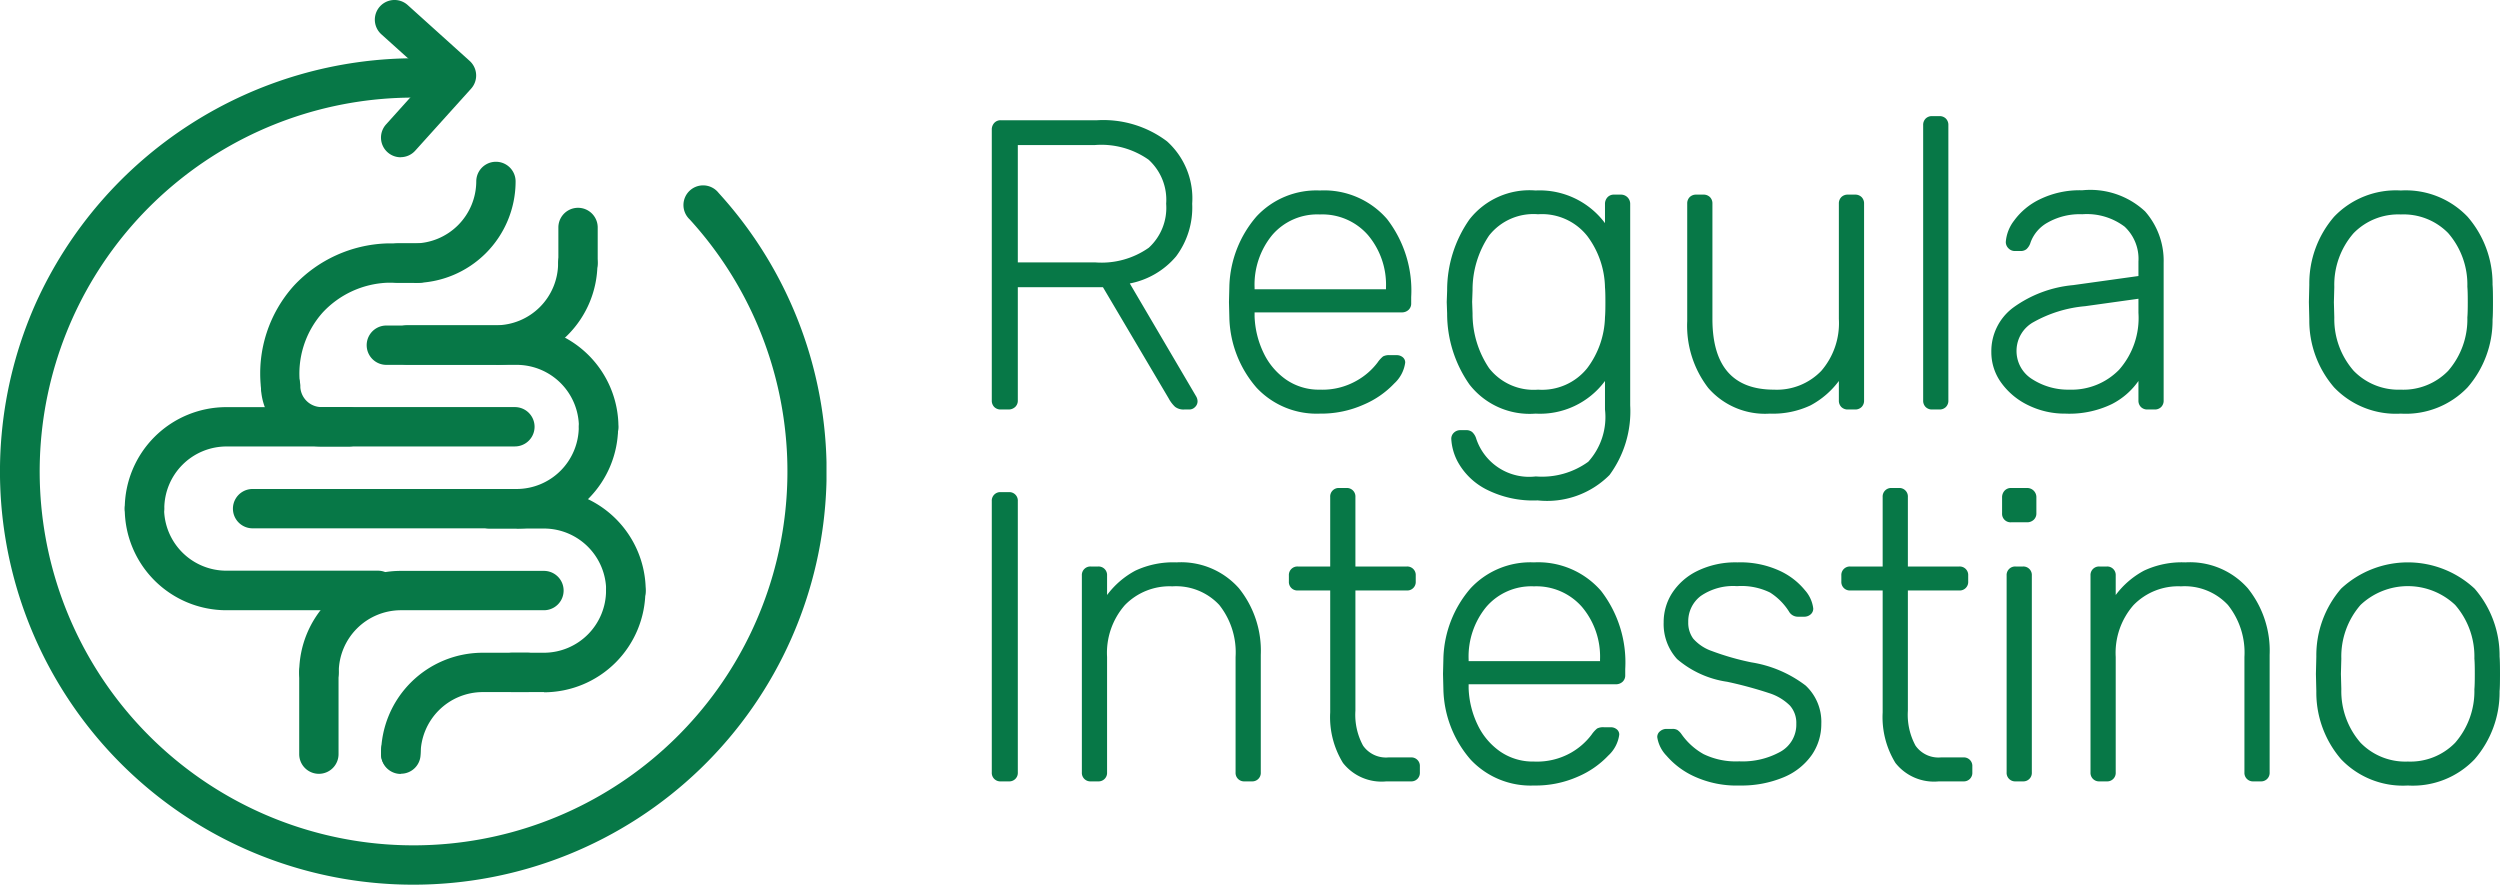 <svg viewBox="0 0 60.502 21.41" height="21.41" width="60.502" xmlns:xlink="http://www.w3.org/1999/xlink" xmlns="http://www.w3.org/2000/svg">
  <defs>
    <clipPath id="clip-path">
      <rect fill="#077847" height="21.41" width="20.002" data-sanitized-data-name="Retângulo 1379" data-name="Retângulo 1379" id="Retângulo_1379"></rect>
    </clipPath>
  </defs>
  <g transform="translate(-168 -11.09)" id="principal_cremeverde">
    <path fill="#077847" transform="translate(191.062 21)" d="M1.16,0A.216.216,0,0,1,1-.06.216.216,0,0,1,.94-.22V-6.77A.234.234,0,0,1,1-6.935.207.207,0,0,1,1.16-7H3.49a2.558,2.558,0,0,1,1.69.51,1.856,1.856,0,0,1,.61,1.51A1.973,1.973,0,0,1,5.4-3.705a1.948,1.948,0,0,1-1.12.655L5.89-.31a.249.249,0,0,1,.03.11.192.192,0,0,1-.06.14A.192.192,0,0,1,5.72,0H5.6a.336.336,0,0,1-.225-.065A.794.794,0,0,1,5.22-.27L3.63-2.96H1.57V-.22a.207.207,0,0,1-.065.16A.234.234,0,0,1,1.34,0ZM3.44-3.56a1.988,1.988,0,0,0,1.3-.355A1.309,1.309,0,0,0,5.16-4.98a1.309,1.309,0,0,0-.425-1.065A1.988,1.988,0,0,0,3.44-6.4H1.57v2.84ZM8.88.1A1.989,1.989,0,0,1,7.35-.525,2.679,2.679,0,0,1,6.69-2.2l-.01-.4L6.69-3a2.7,2.7,0,0,1,.655-1.67A1.977,1.977,0,0,1,8.88-5.3a2.015,2.015,0,0,1,1.625.69,2.83,2.83,0,0,1,.585,1.89v.15a.207.207,0,0,1-.065.16.234.234,0,0,1-.165.06H7.3v.1a2.212,2.212,0,0,0,.215.875,1.651,1.651,0,0,0,.545.65,1.394,1.394,0,0,0,.82.245A1.67,1.67,0,0,0,9.775-.7a1.637,1.637,0,0,0,.5-.435.721.721,0,0,1,.135-.15.32.32,0,0,1,.165-.03h.16a.226.226,0,0,1,.15.05.161.161,0,0,1,.06.13.834.834,0,0,1-.265.505,2.2,2.2,0,0,1-.735.51A2.52,2.52,0,0,1,8.88.1Zm1.6-3.01v-.04a1.865,1.865,0,0,0-.435-1.27,1.467,1.467,0,0,0-1.165-.5,1.437,1.437,0,0,0-1.155.5A1.893,1.893,0,0,0,7.3-2.95v.04ZM14.15,2.2a2.5,2.5,0,0,1-1.25-.27,1.636,1.636,0,0,1-.655-.615A1.32,1.32,0,0,1,12.06.71a.2.2,0,0,1,.065-.15A.221.221,0,0,1,12.28.5h.14a.222.222,0,0,1,.145.045.358.358,0,0,1,.1.165,1.349,1.349,0,0,0,1.44.91,1.907,1.907,0,0,0,1.27-.355A1.613,1.613,0,0,0,15.78,0V-.69A1.956,1.956,0,0,1,14.1.1a1.844,1.844,0,0,1-1.6-.705A2.984,2.984,0,0,1,11.96-2.32l-.01-.28.01-.28A2.984,2.984,0,0,1,12.5-4.6a1.844,1.844,0,0,1,1.6-.7,1.972,1.972,0,0,1,1.68.79v-.46a.234.234,0,0,1,.06-.165A.207.207,0,0,1,16-5.2h.16a.224.224,0,0,1,.165.065.224.224,0,0,1,.065.165V-.1a2.6,2.6,0,0,1-.5,1.685A2.131,2.131,0,0,1,14.15,2.2Zm.01-2.68A1.4,1.4,0,0,0,15.35-1a2.135,2.135,0,0,0,.43-1.235q.01-.1.01-.36t-.01-.36A2.135,2.135,0,0,0,15.35-4.2a1.4,1.4,0,0,0-1.19-.525,1.367,1.367,0,0,0-1.185.515,2.349,2.349,0,0,0-.4,1.325l-.01.28.01.28A2.349,2.349,0,0,0,12.975-1,1.367,1.367,0,0,0,14.16-.48ZM19.77.1a1.818,1.818,0,0,1-1.49-.62,2.468,2.468,0,0,1-.51-1.62V-4.98a.216.216,0,0,1,.06-.16.216.216,0,0,1,.16-.06h.17a.216.216,0,0,1,.16.06.216.216,0,0,1,.06.16v2.79q0,1.71,1.49,1.71a1.491,1.491,0,0,0,1.145-.455A1.766,1.766,0,0,0,21.44-2.19V-4.98a.216.216,0,0,1,.06-.16.216.216,0,0,1,.16-.06h.17a.216.216,0,0,1,.16.06.216.216,0,0,1,.06.16V-.22a.216.216,0,0,1-.06.16.216.216,0,0,1-.16.06h-.17a.216.216,0,0,1-.16-.06.216.216,0,0,1-.06-.16V-.69a2.072,2.072,0,0,1-.685.59A2.13,2.13,0,0,1,19.77.1ZM23.7,0a.216.216,0,0,1-.16-.06.216.216,0,0,1-.06-.16V-6.88a.216.216,0,0,1,.06-.16.216.216,0,0,1,.16-.06h.17a.216.216,0,0,1,.16.06.216.216,0,0,1,.06.16V-.22a.216.216,0,0,1-.06.16.216.216,0,0,1-.16.06Zm3.22.1a2,2,0,0,1-.89-.2,1.718,1.718,0,0,1-.655-.54,1.254,1.254,0,0,1-.245-.75,1.313,1.313,0,0,1,.535-1.08,2.92,2.92,0,0,1,1.445-.54l1.58-.22v-.35a1.066,1.066,0,0,0-.335-.845,1.517,1.517,0,0,0-1.025-.3,1.572,1.572,0,0,0-.835.2.9.9,0,0,0-.415.48.358.358,0,0,1-.1.165.222.222,0,0,1-.145.045H25.7a.212.212,0,0,1-.155-.065.212.212,0,0,1-.065-.155.963.963,0,0,1,.2-.515,1.654,1.654,0,0,1,.62-.515,2.2,2.2,0,0,1,1.03-.22,1.943,1.943,0,0,1,1.52.51,1.808,1.808,0,0,1,.45,1.24V-.22a.216.216,0,0,1-.06.16.216.216,0,0,1-.16.06h-.17a.216.216,0,0,1-.16-.06.216.216,0,0,1-.06-.16V-.69a1.76,1.76,0,0,1-.645.56A2.364,2.364,0,0,1,26.92.1Zm.1-.58a1.607,1.607,0,0,0,1.2-.48,1.892,1.892,0,0,0,.47-1.38v-.34L27.4-2.5a3.1,3.1,0,0,0-1.24.38.793.793,0,0,0-.42.68.8.8,0,0,0,.385.71A1.606,1.606,0,0,0,27.02-.48ZM35.04.1a2.067,2.067,0,0,1-1.615-.635,2.472,2.472,0,0,1-.6-1.645l-.01-.42.01-.42a2.472,2.472,0,0,1,.6-1.645A2.067,2.067,0,0,1,35.04-5.3a2.067,2.067,0,0,1,1.615.635A2.472,2.472,0,0,1,37.26-3.02q.01.1.01.42t-.01.42a2.472,2.472,0,0,1-.605,1.645A2.067,2.067,0,0,1,35.04.1Zm0-.58a1.511,1.511,0,0,0,1.145-.455A1.9,1.9,0,0,0,36.65-2.23q.01-.1.01-.37t-.01-.37a1.9,1.9,0,0,0-.465-1.3A1.511,1.511,0,0,0,35.04-4.72a1.511,1.511,0,0,0-1.145.455,1.9,1.9,0,0,0-.465,1.3l-.01.37.01.37A1.9,1.9,0,0,0,33.9-.935,1.511,1.511,0,0,0,35.04-.48ZM1.16,9a.206.206,0,0,1-.22-.22V2.22A.206.206,0,0,1,1.16,2h.19a.206.206,0,0,1,.22.22V8.78A.206.206,0,0,1,1.35,9ZM3.34,9a.206.206,0,0,1-.22-.22V4.02a.206.206,0,0,1,.22-.22h.17a.206.206,0,0,1,.22.22v.47a2.072,2.072,0,0,1,.685-.59,2.156,2.156,0,0,1,.995-.2,1.87,1.87,0,0,1,1.51.625A2.411,2.411,0,0,1,7.45,5.94V8.78A.206.206,0,0,1,7.23,9H7.06a.206.206,0,0,1-.22-.22V5.99a1.847,1.847,0,0,0-.395-1.26A1.43,1.43,0,0,0,5.31,4.28a1.508,1.508,0,0,0-1.15.455A1.754,1.754,0,0,0,3.73,5.99V8.78A.206.206,0,0,1,3.51,9Zm7.15,0a1.189,1.189,0,0,1-1.05-.445A2.115,2.115,0,0,1,9.13,7.33V4.38H8.35a.206.206,0,0,1-.22-.22V4.02a.206.206,0,0,1,.22-.22h.78V2.12a.206.206,0,0,1,.22-.22h.17a.206.206,0,0,1,.22.22V3.8h1.24a.206.206,0,0,1,.22.22v.14a.206.206,0,0,1-.22.22H9.74V7.29a1.565,1.565,0,0,0,.185.845.677.677,0,0,0,.615.285h.54a.206.206,0,0,1,.22.22v.14a.206.206,0,0,1-.22.22Zm3.57.1a1.989,1.989,0,0,1-1.53-.625A2.679,2.679,0,0,1,11.87,6.8l-.01-.4.01-.4a2.7,2.7,0,0,1,.655-1.67A1.977,1.977,0,0,1,14.06,3.7a2.015,2.015,0,0,1,1.625.69,2.83,2.83,0,0,1,.585,1.89v.15a.207.207,0,0,1-.065.16.234.234,0,0,1-.165.06H12.48v.1a2.212,2.212,0,0,0,.215.875,1.651,1.651,0,0,0,.545.65,1.394,1.394,0,0,0,.82.245,1.67,1.67,0,0,0,.9-.215,1.637,1.637,0,0,0,.495-.435.721.721,0,0,1,.135-.15.32.32,0,0,1,.165-.03h.16a.226.226,0,0,1,.15.05.161.161,0,0,1,.06.13.834.834,0,0,1-.265.505,2.2,2.2,0,0,1-.735.51A2.52,2.52,0,0,1,14.06,9.1Zm1.6-3.01V6.05a1.865,1.865,0,0,0-.435-1.27,1.467,1.467,0,0,0-1.165-.5,1.437,1.437,0,0,0-1.155.5,1.893,1.893,0,0,0-.425,1.27v.04ZM19.04,9.1a2.456,2.456,0,0,1-1.1-.22,1.954,1.954,0,0,1-.67-.5.82.82,0,0,1-.225-.45.175.175,0,0,1,.07-.145.238.238,0,0,1,.15-.055h.15a.235.235,0,0,1,.115.025.383.383,0,0,1,.1.1,1.612,1.612,0,0,0,.535.485,1.791,1.791,0,0,0,.865.175,1.882,1.882,0,0,0,1-.235.749.749,0,0,0,.38-.675.628.628,0,0,0-.155-.44,1.245,1.245,0,0,0-.5-.3A9.863,9.863,0,0,0,18.74,6.59a2.385,2.385,0,0,1-1.215-.55,1.257,1.257,0,0,1-.325-.89,1.3,1.3,0,0,1,.2-.7,1.517,1.517,0,0,1,.61-.54,2.1,2.1,0,0,1,.975-.21,2.276,2.276,0,0,1,1.015.2,1.712,1.712,0,0,1,.62.475.812.812,0,0,1,.2.44.181.181,0,0,1-.065.145.232.232,0,0,1-.155.055h-.15a.247.247,0,0,1-.22-.13,1.478,1.478,0,0,0-.455-.455,1.576,1.576,0,0,0-.8-.155,1.385,1.385,0,0,0-.88.24.768.768,0,0,0-.3.63.648.648,0,0,0,.12.4,1.058,1.058,0,0,0,.45.3,6.284,6.284,0,0,0,.96.275,2.914,2.914,0,0,1,1.31.56,1.2,1.2,0,0,1,.38.93,1.31,1.31,0,0,1-.23.75,1.557,1.557,0,0,1-.68.54A2.647,2.647,0,0,1,19.04,9.1ZM23.86,9a1.189,1.189,0,0,1-1.05-.445A2.115,2.115,0,0,1,22.5,7.33V4.38h-.78a.206.206,0,0,1-.22-.22V4.02a.206.206,0,0,1,.22-.22h.78V2.12a.206.206,0,0,1,.22-.22h.17a.206.206,0,0,1,.22.22V3.8h1.24a.206.206,0,0,1,.22.22v.14a.206.206,0,0,1-.22.22H23.11V7.29a1.565,1.565,0,0,0,.185.845.677.677,0,0,0,.615.285h.54a.206.206,0,0,1,.22.22v.14a.206.206,0,0,1-.22.22Zm1.75-6.27a.206.206,0,0,1-.22-.22V2.13a.234.234,0,0,1,.06-.165.207.207,0,0,1,.16-.065h.38a.222.222,0,0,1,.23.23v.38a.207.207,0,0,1-.065.16.234.234,0,0,1-.165.06ZM25.72,9a.206.206,0,0,1-.22-.22V4.02a.206.206,0,0,1,.22-.22h.17a.206.206,0,0,1,.22.22V8.78a.206.206,0,0,1-.22.22Zm2.03,0a.206.206,0,0,1-.22-.22V4.02a.206.206,0,0,1,.22-.22h.17a.206.206,0,0,1,.22.22v.47a2.072,2.072,0,0,1,.685-.59,2.156,2.156,0,0,1,1-.2,1.87,1.87,0,0,1,1.51.625,2.411,2.411,0,0,1,.53,1.615V8.78a.206.206,0,0,1-.22.22h-.17a.206.206,0,0,1-.22-.22V5.99a1.847,1.847,0,0,0-.4-1.26,1.43,1.43,0,0,0-1.135-.45,1.508,1.508,0,0,0-1.15.455,1.754,1.754,0,0,0-.43,1.255V8.78a.206.206,0,0,1-.22.22Zm7.46.1a2.067,2.067,0,0,1-1.615-.635,2.472,2.472,0,0,1-.6-1.645l-.01-.42.01-.42a2.472,2.472,0,0,1,.6-1.645,2.371,2.371,0,0,1,3.23,0A2.472,2.472,0,0,1,37.43,5.98q.01.1.01.42t-.01.42a2.472,2.472,0,0,1-.605,1.645A2.067,2.067,0,0,1,35.21,9.1Zm0-.58a1.511,1.511,0,0,0,1.145-.455A1.9,1.9,0,0,0,36.82,6.77q.01-.1.01-.37t-.01-.37a1.9,1.9,0,0,0-.465-1.3,1.668,1.668,0,0,0-2.29,0,1.9,1.9,0,0,0-.465,1.3l-.01.37.01.37a1.9,1.9,0,0,0,.465,1.295A1.511,1.511,0,0,0,35.21,8.52Z" data-sanitized-data-name="Caminho 9743" data-name="Caminho 9743" id="Caminho_9743"></path>
    <g transform="translate(168 11.09)" data-sanitized-data-name="Grupo 3502" data-name="Grupo 3502" id="Grupo_3502">
      <g clip-path="url(#clip-path)" data-sanitized-data-name="Grupo 3477" data-name="Grupo 3477" id="Grupo_3477">
        <path fill="#077847" transform="translate(-212.444 -188.557)" d="M226.93,199.363a.476.476,0,0,1-.476-.476,1.507,1.507,0,0,0-1.5-1.5h-3.16a.476.476,0,0,1,0-.952h3.16a2.46,2.46,0,0,1,2.457,2.457.476.476,0,0,1-.476.476" data-sanitized-data-name="Caminho 9686" data-name="Caminho 9686" id="Caminho_9686"></path>
        <path fill="#077847" transform="translate(-151.218 -212.286)" d="M163.678,223.091H159a1.469,1.469,0,0,1-1.467-1.467.476.476,0,1,1,.952,0,.515.515,0,0,0,.514.514h4.68a.476.476,0,1,1,0,.952" data-sanitized-data-name="Caminho 9687" data-name="Caminho 9687" id="Caminho_9687"></path>
        <path fill="#077847" transform="translate(-134.987 -236.014)" d="M147.492,248.8H141.1a.476.476,0,1,1,0-.952h6.394a1.507,1.507,0,0,0,1.5-1.5.476.476,0,1,1,.952,0,2.46,2.46,0,0,1-2.457,2.457" data-sanitized-data-name="Caminho 9688" data-name="Caminho 9688" id="Caminho_9688"></path>
        <path fill="#077847" transform="translate(-272.322 -283.46)" d="M287.468,298.227a.476.476,0,0,1-.476-.476,1.507,1.507,0,0,0-1.5-1.5h-1.321a.476.476,0,0,1,0-.952h1.321a2.46,2.46,0,0,1,2.457,2.457.476.476,0,0,1-.476.476" data-sanitized-data-name="Caminho 9689" data-name="Caminho 9689" id="Caminho_9689"></path>
        <path fill="#077847" transform="translate(-285.533 -330.915)" d="M298.7,347.664h-.769a.476.476,0,0,1,0-.952h.769a1.507,1.507,0,0,0,1.5-1.5.476.476,0,1,1,.952,0,2.46,2.46,0,0,1-2.457,2.457" data-sanitized-data-name="Caminho 9690" data-name="Caminho 9690" id="Caminho_9690"></path>
        <path fill="#077847" transform="translate(-72.313 -236.014)" d="M75.808,248.8a.476.476,0,0,1-.476-.476,2.46,2.46,0,0,1,2.457-2.457h2.966a.476.476,0,0,1,0,.952H77.789a1.507,1.507,0,0,0-1.5,1.5.476.476,0,0,1-.476.476" data-sanitized-data-name="Caminho 9691" data-name="Caminho 9691" id="Caminho_9691"></path>
        <path fill="#077847" transform="translate(-220.91 -423.789)" d="M230.608,442.476a.441.441,0,0,1-.476-.433v-.086a.476.476,0,0,1,.952,0,.514.514,0,0,1-.476.519" data-sanitized-data-name="Caminho 9692" data-name="Caminho 9692" id="Caminho_9692"></path>
        <path fill="#077847" transform="translate(-173.453 -378.573)" d="M181.17,397.3a.476.476,0,0,1-.476-.476v-1.973a.476.476,0,0,1,.952,0v1.973a.476.476,0,0,1-.476.476" data-sanitized-data-name="Caminho 9693" data-name="Caminho 9693" id="Caminho_9693"></path>
        <path fill="#077847" transform="translate(-72.313 -283.47)" d="M81.465,298.238H77.789a2.46,2.46,0,0,1-2.457-2.457.476.476,0,1,1,.952,0,1.507,1.507,0,0,0,1.5,1.5h3.675a.476.476,0,1,1,0,.952" data-sanitized-data-name="Caminho 9694" data-name="Caminho 9694" id="Caminho_9694"></path>
        <path fill="#077847" transform="translate(-173.453 -330.927)" d="M181.17,347.676a.476.476,0,0,1-.476-.476,2.46,2.46,0,0,1,2.457-2.457h3.466a.476.476,0,0,1,0,.952h-3.466a1.507,1.507,0,0,0-1.5,1.5.476.476,0,0,1-.476.476" data-sanitized-data-name="Caminho 9695" data-name="Caminho 9695" id="Caminho_9695"></path>
        <path fill="#077847" transform="translate(-220.91 -378.383)" d="M230.608,397.113a.476.476,0,0,1-.476-.476,2.46,2.46,0,0,1,2.457-2.457h1.085a.476.476,0,0,1,0,.952h-1.085a1.507,1.507,0,0,0-1.5,1.5.476.476,0,0,1-.476.476" data-sanitized-data-name="Caminho 9696" data-name="Caminho 9696" id="Caminho_9696"></path>
        <path fill="#077847" transform="translate(-150.994 -141.102)" d="M157.783,150.917a.476.476,0,0,1-.474-.442,3.175,3.175,0,0,1,.8-2.462,3.227,3.227,0,0,1,2.245-1.02h.769a.476.476,0,0,1,0,.952h-.769a2.265,2.265,0,0,0-1.547.716,2.221,2.221,0,0,0-.552,1.745.476.476,0,0,1-.44.509h-.035" data-sanitized-data-name="Caminho 9697" data-name="Caminho 9697" id="Caminho_9697"></path>
        <path fill="#077847" transform="translate(-323.687 -120.448)" d="M337.676,127.283a.476.476,0,0,1-.476-.476v-.854a.476.476,0,1,1,.952,0v.854a.476.476,0,0,1-.476.476" data-sanitized-data-name="Caminho 9698" data-name="Caminho 9698" id="Caminho_9698"></path>
        <path fill="#077847" transform="translate(-224.82 -141.09)" d="M236.827,149.914h-2.146a.476.476,0,1,1,0-.952h2.146a1.507,1.507,0,0,0,1.5-1.5.476.476,0,1,1,.952,0,2.46,2.46,0,0,1-2.457,2.457" data-sanitized-data-name="Caminho 9699" data-name="Caminho 9699" id="Caminho_9699"></path>
        <path fill="#077847" transform="translate(-219.407 -93.634)" d="M229.433,100.477h-.391a.476.476,0,0,1,0-.952h.391a1.507,1.507,0,0,0,1.5-1.5.476.476,0,1,1,.952,0,2.46,2.46,0,0,1-2.457,2.457" data-sanitized-data-name="Caminho 9700" data-name="Caminho 9700" id="Caminho_9700"></path>
        <path fill="#077847" transform="translate(-217.316 0.001)" d="M227.013,3.805a.476.476,0,0,1-.354-.795l1.033-1.148L226.545.829a.476.476,0,0,1,.637-.708l1.5,1.352a.476.476,0,0,1,.035.672l-1.352,1.5a.474.474,0,0,1-.354.158" data-sanitized-data-name="Caminho 9701" data-name="Caminho 9701" id="Caminho_9701"></path>
        <path fill="#077847" transform="translate(0 -33.69)" d="M9.986,55.1A10,10,0,0,1,.871,41.017,10.078,10.078,0,0,1,10.091,35.1a.476.476,0,0,1,.472.48.449.449,0,0,1-.48.472H10A9.048,9.048,0,1,0,16.691,39a.476.476,0,1,1,.7-.641A10,10,0,0,1,9.986,55.1" data-sanitized-data-name="Caminho 9702" data-name="Caminho 9702" id="Caminho_9702"></path>
      </g>
    </g>
  </g>
</svg>

